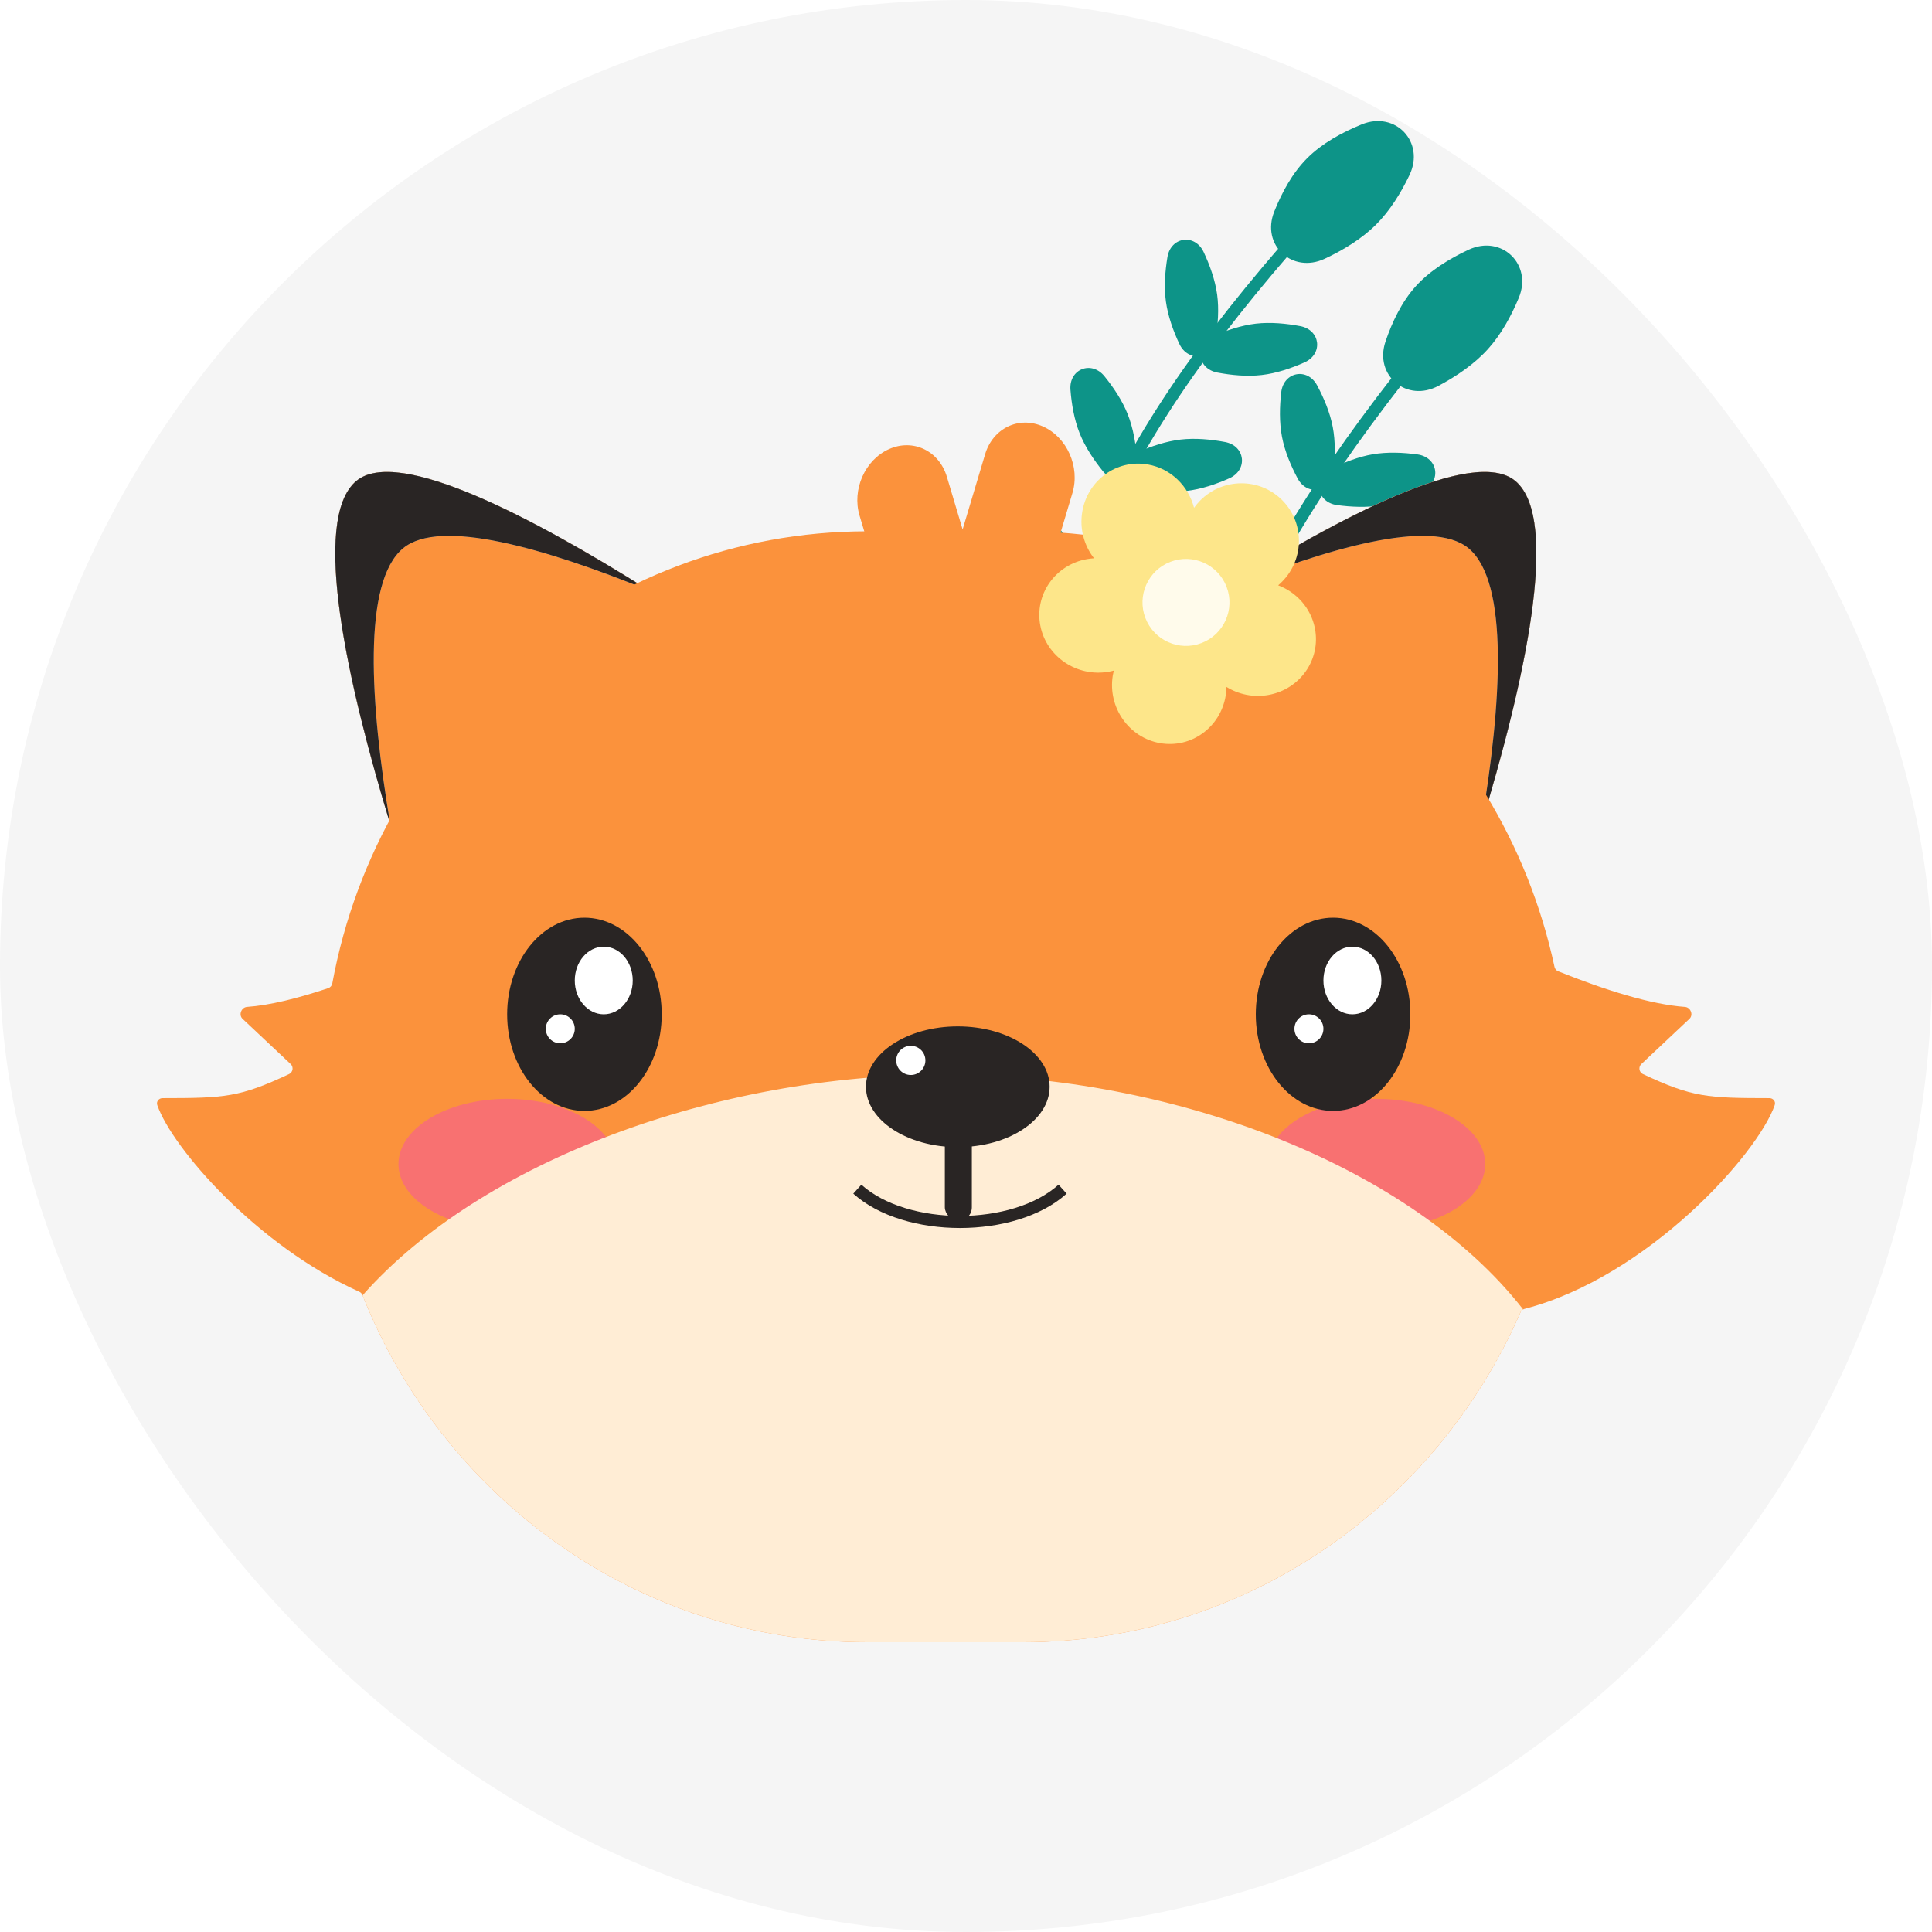 <svg fill="none" height="160" viewBox="0 0 160 160" width="160" xmlns="http://www.w3.org/2000/svg" xmlns:xlink="http://www.w3.org/1999/xlink"><filter id="a" color-interpolation-filters="sRGB" filterUnits="userSpaceOnUse" height="22.8" width="102" x="27" y="85"><feFlood flood-opacity="0" result="BackgroundImageFix"/><feBlend in="SourceGraphic" in2="BackgroundImageFix" mode="normal" result="shape"/><feGaussianBlur result="effect1_foregroundBlur_919_28696" stdDeviation="3"/></filter><rect fill="#f5f5f5" height="160" rx="80" width="160"/><path d="m106.55 20.552c-16.803 19.43-20.049 31.035-23.617 58.77" stroke="#0d9488" strokeLinecap="round" strokeWidth="1.841"/><g fill="#0d9488"><path d="m108.26 13.095c-1.222 1.22-2.106 2.847-2.738 4.444-1.093 2.76 1.496 5.148 4.185 3.89 1.515-.709 3.061-1.64 4.256-2.833 1.155-1.153 2.065-2.636 2.766-4.101 1.303-2.722-1.155-5.333-3.95-4.197-1.635.665-3.294 1.574-4.519 2.797z"/><path d="m104 26.804c-1.217.141-2.45.561-3.532 1.041-1.568.696-1.337 2.691.349 3.009 1.164.219 2.46.344 3.677.203s2.451-.561 3.533-1.041c1.568-.696 1.336-2.691-.35-3.009-1.163-.219-2.46-.344-3.677-.203z"/><path d="m96.555 24.969c.167 1.214.611 2.438 1.113 3.51.728 1.553 2.719 1.28 3.001-.412.196-1.168.294-2.467.128-3.68-.167-1.214-.612-2.438-1.114-3.51-.728-1.553-2.718-1.28-3.001.412-.195 1.168-.294 2.467-.127 3.68z"/><path d="m97.775 36.403c-1.217.141-2.45.561-3.533 1.041-1.568.696-1.336 2.691.35 3.009 1.163.219 2.46.344 3.677.203 1.217-.141 2.45-.561 3.532-1.041 1.568-.696 1.336-2.691-.349-3.009-1.164-.219-2.461-.344-3.678-.203z"/><path d="m89.411 35.882c.454 1.138 1.179 2.22 1.925 3.14 1.08 1.333 2.946.589 2.814-1.121-.091-1.18-.308-2.465-.761-3.603-.453-1.138-1.179-2.22-1.925-3.14-1.08-1.333-2.946-.589-2.814 1.121.091 1.18.308 2.465.761 3.603z"/><path d="m92.307 46.941c-1.204.225-2.406.728-3.452 1.282-1.516.802-1.147 2.777.556 2.978 1.176.138 2.478.174 3.682-.051 1.204-.225 2.406-.728 3.452-1.282 1.516-.802 1.147-2.777-.556-2.978-1.176-.138-2.478-.174-3.682.051z"/><path d="m84.804 47.035c.612 1.061 1.486 2.027 2.356 2.831 1.26 1.164 3.0.16 2.624-1.514-.26-1.155-.659-2.395-1.271-3.456-.612-1.061-1.486-2.027-2.356-2.831-1.26-1.164-3-.16-2.624 1.514.26 1.155.659 2.395 1.271 3.456z"/><path d="m89.41 58.157c-1.181.326-2.336.928-3.332 1.568-1.444.927-.91 2.864.804 2.92 1.183.039 2.484-.035 3.665-.36 1.181-.325 2.336-.928 3.332-1.568 1.444-.927.91-2.864-.804-2.92-1.183-.039-2.484.035-3.665.36z"/><path d="m80.949 59.492c.733.982 1.715 1.838 2.674 2.532 1.389 1.007 2.998-.196 2.426-1.813-.395-1.116-.937-2.3-1.671-3.282s-1.715-1.837-2.674-2.532c-1.389-1.007-2.998.196-2.427 1.813.395 1.116.937 2.3 1.671 3.282z"/></g><path d="m115.923 31.243c-15.78 20.27-18.424 32.026-20.559 59.908" stroke="#0d9488" strokeLinecap="round" strokeWidth="1.841"/><path d="m117.246 23.71c-1.157 1.282-1.956 2.952-2.505 4.579-.95 2.812 1.76 5.064 4.38 3.669 1.476-.786 2.973-1.796 4.104-3.049 1.094-1.211 1.927-2.739 2.552-4.238 1.16-2.785-1.428-5.266-4.161-3.988-1.599.748-3.21 1.741-4.37 3.026z" fill="#0d9488"/><path d="m113.698 37.62c-1.208.204-2.418.686-3.474 1.222-1.53.776-1.196 2.756.504 2.987 1.174.159 2.475.217 3.683.013 1.208-.204 2.418-.686 3.474-1.222 1.53-.776 1.196-2.756-.504-2.987-1.173-.159-2.475-.217-3.683-.013z" fill="#0d9488"/><path d="m106.168 36.17c.229 1.204.736 2.404 1.293 3.448.807 1.514 2.781 1.139 2.976-.566.135-1.176.166-2.478-.062-3.682-.229-1.204-.736-2.404-1.293-3.448-.807-1.514-2.781-1.139-2.976.566-.135 1.176-.166 2.478.062 3.682z" fill="#0d9488"/><path d="m107.975 47.526c-1.208.204-2.418.686-3.474 1.222-1.53.776-1.196 2.757.504 2.987 1.174.159 2.475.217 3.683.013s2.418-.686 3.474-1.222c1.53-.776 1.196-2.756-.504-2.987-1.173-.159-2.475-.217-3.683-.013z" fill="#0d9488"/><path d="m99.596 47.436c.512 1.113 1.293 2.156 2.084 3.036 1.147 1.275 2.973.437 2.753-1.264-.152-1.174-.435-2.446-.946-3.559-.511-1.113-1.292-2.156-2.084-3.036-1.147-1.275-2.973-.437-2.752 1.264.152 1.174.434 2.446.946 3.559z" fill="#0d9488"/><path d="m103.058 58.331c-1.192.287-2.366.851-3.382 1.458-1.473.879-1.003 2.832.709 2.945 1.181.078 2.483.046 3.675-.241 1.191-.287 2.365-.851 3.381-1.458 1.473-.879 1.003-2.832-.709-2.945-1.181-.078-2.483-.046-3.674.241z" fill="#0d9488"/><path d="m95.569 58.813c.666 1.028 1.588 1.948 2.498 2.706 1.319 1.097 3.004.005 2.542-1.647-.319-1.14-.781-2.358-1.447-3.386-.666-1.028-1.588-1.948-2.498-2.706-1.319-1.097-3.005-.005-2.542 1.647.319 1.14.781 2.358 1.447 3.386z" fill="#0d9488"/><path d="m100.743 69.682c-1.163.386-2.286 1.047-3.248 1.737-1.394 1-.761 2.907.954 2.875 1.184-.022 2.479-.163 3.642-.548 1.163-.386 2.285-1.047 3.247-1.737 1.394-1 .761-2.907-.954-2.875-1.183.022-2.478.163-3.641.548z" fill="#0d9488"/><path d="m92.361 71.451c.783.942 1.808 1.747 2.801 2.391 1.439.934 2.984-.35 2.33-1.936-.452-1.094-1.054-2.249-1.837-3.192-.783-.942-1.808-1.747-2.801-2.391-1.439-.934-2.984.35-2.33 1.936.452 1.094 1.054 2.249 1.837 3.192z" fill="#0d9488"/><path d="m29.523 39.82c-6.792 5.593 8.301 44.523 8.301 44.523l31.317-24.903s-33.204-24.903-39.618-19.62z" fill="#c4c4c4"/><path d="m29.523 39.82c-6.792 5.593 8.301 44.523 8.301 44.523l31.317-24.903s-33.204-24.903-39.618-19.62z" fill="#fb923c"/><path clip-rule="evenodd" d="m32.318 68.251c-3.473-11.421-6.639-25.266-2.795-28.431 3.447-2.838 14.628 3.038 24.236 9.084-8.643-3.519-17.319-6.017-20.365-3.509-3.399 2.799-2.747 12.877-1.077 22.856z" fill="#c4c4c4" fill-rule="evenodd"/><path clip-rule="evenodd" d="m32.318 68.251c-3.473-11.421-6.639-25.266-2.795-28.431 3.447-2.838 14.628 3.038 24.236 9.084-8.643-3.519-17.319-6.017-20.365-3.509-3.399 2.799-2.747 12.877-1.077 22.856z" fill="#292524" fill-rule="evenodd"/><path d="m125.477 39.82c6.791 5.593-8.301 44.523-8.301 44.523l-31.317-24.903s33.203-24.903 39.618-19.62z" fill="#c4c4c4"/><path d="m125.477 39.82c6.791 5.593-8.301 44.523-8.301 44.523l-31.317-24.903s33.203-24.903 39.618-19.62z" fill="#fb923c"/><path clip-rule="evenodd" d="m122.682 68.251c3.472-11.421 6.639-25.265 2.795-28.431-3.447-2.838-14.628 3.038-24.237 9.084 8.643-3.519 17.319-6.017 20.365-3.509 3.399 2.799 2.747 12.877 1.077 22.856z" fill="#c4c4c4" fill-rule="evenodd"/><path clip-rule="evenodd" d="m122.682 68.251c3.472-11.421 6.639-25.265 2.795-28.431-3.447-2.838-14.628 3.038-24.237 9.084 8.643-3.519 17.319-6.017 20.365-3.509 3.399 2.799 2.747 12.877 1.077 22.856z" fill="#292524" fill-rule="evenodd"/><path d="m86.366 35.317c1.998.885 3.094 3.351 2.449 5.509l-3.193 10.679c-.616 2.058-2.594 3.092-4.509 2.413-.458.768-1.128 1.4-1.95 1.764-1.998.885-4.14-.146-4.785-2.304l-3.193-10.679c-.645-2.157.451-4.624 2.449-5.509s4.14.146 4.785 2.304l1.301 4.352 1.862-6.226c.645-2.157 2.787-3.189 4.785-2.304z" fill="#fb923c"/><path d="m30.02 107.255c-.049-.124-.144-.224-.264-.278-8.477-3.812-15.503-11.922-16.731-15.455-.103-.297.129-.579.438-.579 5.153-.003 6.388-.072 10.48-1.995.319-.15.387-.584.128-.827l-3.986-3.749c-.344-.324-.096-.951.371-.984 1.881-.134 4.205-.709 6.731-1.555.172-.058.298-.208.332-.389 3.93-21.317 22.272-37.444 44.306-37.444h12.881c21.559 0 39.583 15.439 44.032 36.072.035.165.149.303.303.364 3.948 1.585 7.713 2.753 10.502 2.952.467.033.715.66.371.984l-3.986 3.749c-.259.243-.191.677.128.827 4.093 1.923 5.328 1.992 10.481 1.995.308 0.0.541.279.438.576-1.412 4.073-10.545 14.243-20.723 16.878-.15.039-.274.146-.337.29-7.02 16.093-22.83 27.313-41.209 27.313h-12.881c-18.919 0-35.116-11.89-41.805-28.745z" fill="#fb923c"/><g fill="#f87171" filter="url(#a)"><ellipse cx="42" cy="96.4" rx="9" ry="5.4"/><ellipse cx="114" cy="96.4" rx="9" ry="5.4"/></g><path clip-rule="evenodd" d="m126.139 108.442c-.098.053-.178.139-.224.245-7.02 16.093-22.83 27.313-41.209 27.313h-12.881c-18.912 0-35.105-11.881-41.798-28.727 9.827-11.107 29.269-18.273 47.973-18.273 19.353 0 38.962 7.671 48.139 19.442z" fill="#ffedd5" fill-rule="evenodd"/><ellipse cx="6.4" cy="8" fill="#292524" rx="6.4" ry="8" transform="matrix(-1 0 0 1 54.8 76)"/><ellipse cx="2.4" cy="2.8" fill="#fff" rx="2.4" ry="2.8" transform="matrix(-1 0 0 1 52.4 78.4)"/><circle cx="1.2" cy="1.2" fill="#fff" r="1.2" transform="matrix(-1 0 0 1 47.6 84)"/><ellipse cx="6.4" cy="8" fill="#292524" rx="6.4" ry="8" transform="matrix(-1 0 0 1 116.8 76)"/><ellipse cx="2.4" cy="2.8" fill="#fff" rx="2.4" ry="2.8" transform="matrix(-1 0 0 1 114.4 78.4)"/><circle cx="1.2" cy="1.2" fill="#fff" r="1.2" transform="matrix(-1 0 0 1 109.6 84)"/><rect fill="#292524" height="9.663" rx="1.118" width="2.237" x="78.247" y="91.442"/><ellipse cx="79.321" cy="90" fill="#292524" rx="7.605" ry="5"/><circle cx="75.429" cy="87.818" fill="#fff" r="1.208"/><path d="m71 98.481c4.026 3.624 12.974 3.624 17 0" stroke="#292524" strokeLinecap="round" strokeWidth="2.237"/><path d="m105.853 48.472c.116-.098.229-.203.337-.314 1.86-1.895 1.841-4.929-.042-6.775-1.882-1.847-4.916-1.807-6.775.088-.18.184-.343.379-.488.582-.462-1.801-1.919-3.256-3.829-3.589-2.584-.451-5.017 1.321-5.435 3.958-.223 1.406.172 2.773.981 3.812-.197.011-.394.034-.593.07-2.628.468-4.353 2.935-3.853 5.51s3.036 4.282 5.665 3.814c.142-.025.281-.056.417-.093-.034.137-.062.277-.085.419-.418 2.637 1.338 5.139 3.922 5.59 2.584.451 5.017-1.322 5.435-3.958.037-.234.057-.467.06-.698.999.619 2.226.887 3.474.665 2.628-.468 4.353-2.935 3.853-5.51-.327-1.682-1.523-2.994-3.045-3.571z" fill="#fde68a"/><circle cx="98.176" cy="49.896" fill="#fffbeb" r="3.602" transform="matrix(.357 .934 -.934 .357 109.772 -59.62)"/></svg>
